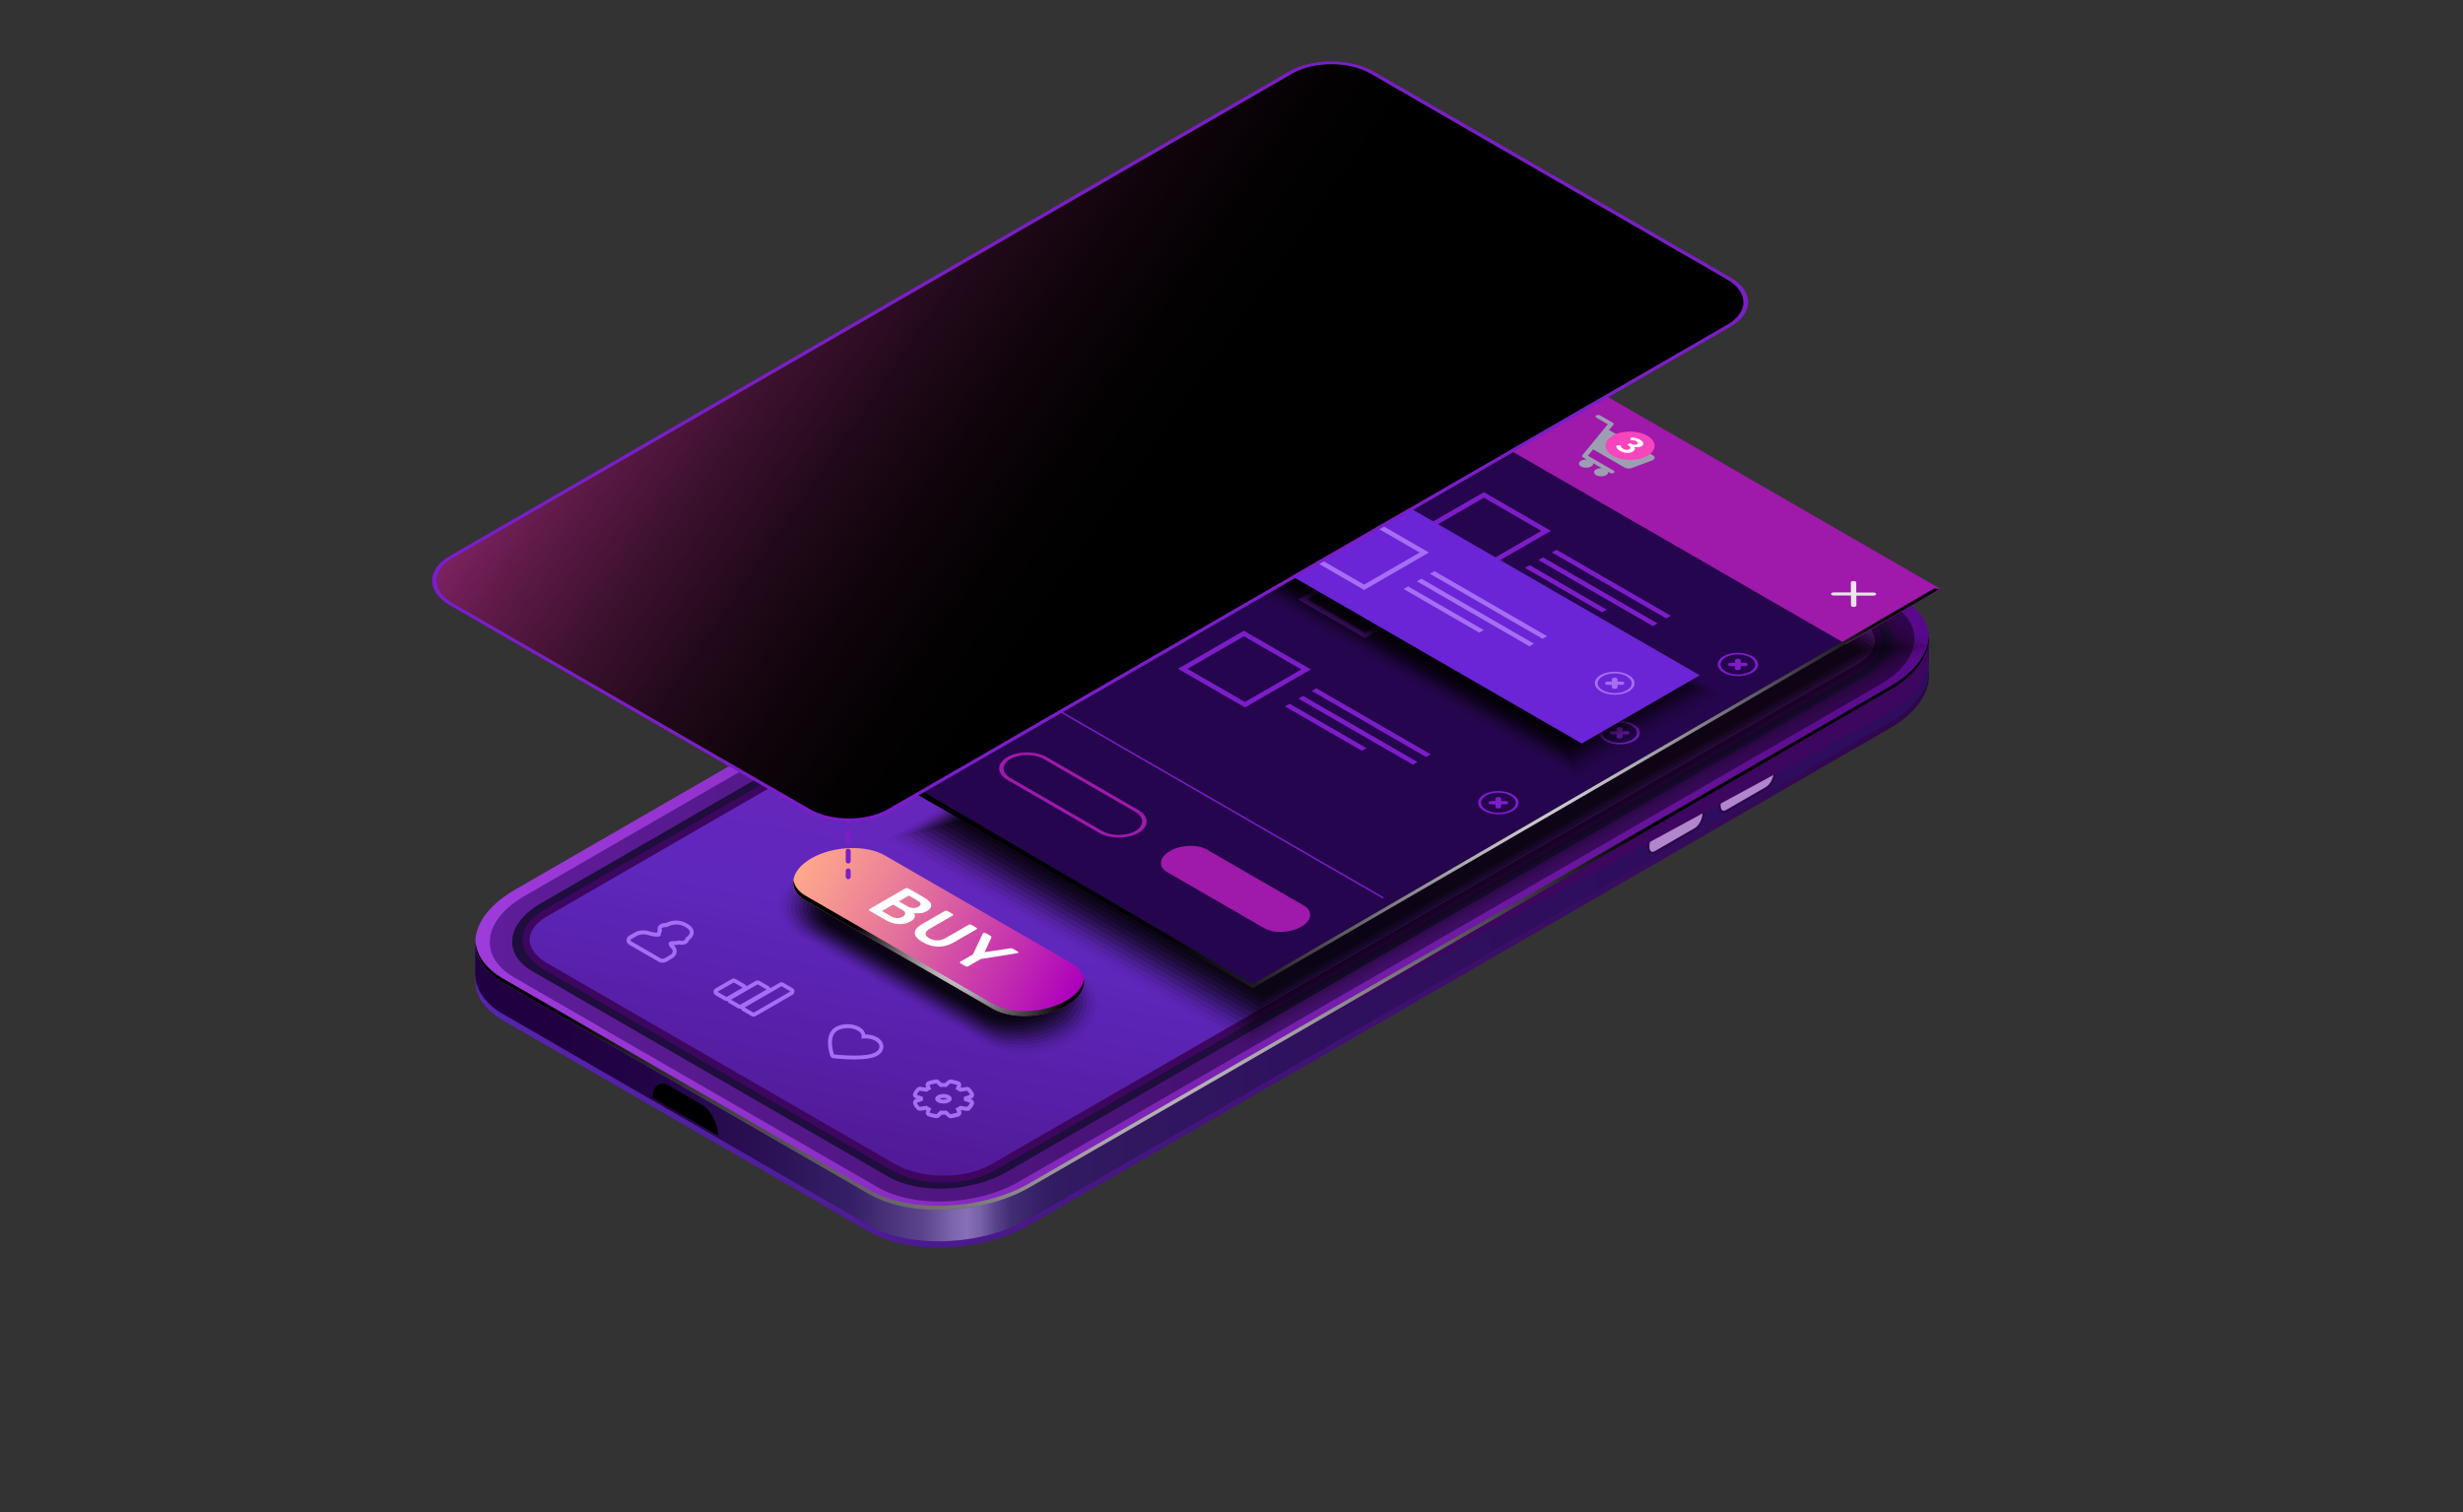 <svg width="855" height="525" viewBox="0 0 855 525" fill="none" xmlns="http://www.w3.org/2000/svg">
<rect x="0" y="0" width="855" height="525" fill="#333333" stroke="none"/>
<path d="M301.589 427.563L174.649 354.278C160.326 346.017 162.129 331.573 178.668 322.024L477.15 149.692C493.689 140.142 518.696 139.112 533.02 147.373L659.959 220.658C674.283 228.919 672.48 243.363 655.94 252.912L357.459 425.245C340.919 434.794 315.913 435.825 301.589 427.563Z" fill="url(#paint0_linear_23_78637)"/>
<path d="M301.585 425.382L174.646 352.097C168.257 348.404 165.062 343.475 164.977 338.305C164.977 337.842 164.977 327.897 165.028 327.434C165.561 321.44 170.163 324.737 178.648 319.842L477.129 147.51C493.669 137.961 518.675 136.93 532.999 145.191L659.939 218.476C666.328 222.169 669.505 215.677 669.608 220.847C669.608 221.293 669.608 233.161 669.556 233.625C669.041 239.619 664.438 245.836 655.92 250.748L357.438 423.08C340.899 432.63 315.892 433.66 301.568 425.399L301.585 425.382Z" fill="url(#paint1_linear_23_78637)"/>
<path d="M301.589 414.51L174.649 341.225C160.326 332.964 162.129 318.52 178.668 308.971L477.15 136.639C493.689 127.089 518.696 126.059 533.02 134.32L659.959 207.605C674.283 215.866 672.48 230.31 655.94 239.859L357.459 412.192C340.919 421.741 315.913 422.772 301.589 414.51Z" fill="url(#paint2_linear_23_78637)"/>
<path style="mix-blend-mode:color-dodge" d="M174.671 339.8L301.611 413.085C315.934 421.346 340.941 420.316 357.48 410.766L655.962 238.434C664.67 233.402 669.273 227.03 669.616 220.898C669.977 227.442 665.34 234.432 655.962 239.859L357.48 412.192C340.941 421.741 315.934 422.772 301.611 414.511L174.671 341.225C167.887 337.31 164.727 332.003 165.036 326.507C165.311 331.504 168.488 336.228 174.671 339.8Z" fill="url(#paint3_radial_23_78637)"/>
<path d="M182.033 311.118L480.876 138.579C495.371 130.215 517.287 129.305 529.841 136.553L656.111 209.443C668.666 216.69 667.086 229.348 652.59 237.712L353.748 410.251C339.252 418.615 317.337 419.525 304.782 412.278L178.513 339.388C165.958 332.14 167.538 319.482 182.033 311.118Z" fill="url(#paint4_linear_23_78637)"/>
<path d="M187.823 313.591L485.189 141.911C497.314 134.904 515.674 134.148 526.185 140.211L649.758 211.555C660.269 217.618 658.946 228.215 646.821 235.222L349.456 406.902C337.33 413.909 318.97 414.665 308.459 408.602L184.886 337.258C174.375 331.195 175.698 320.598 187.823 313.591Z" fill="#1F0D3D"/>
<path d="M525.089 142.495C515.179 136.776 499.189 136.742 489.348 142.427L188.702 315.996C178.861 321.681 178.912 330.921 188.822 336.64L309.527 406.335C319.437 412.055 335.427 412.089 345.268 406.404L645.914 232.835C655.755 227.15 655.704 217.91 645.794 212.191L525.089 142.495Z" fill="#3D065F"/>
<path d="M327.511 408.19C333.815 408.19 339.688 406.799 344.068 404.274L644.714 230.705C648.664 228.421 650.845 225.536 650.845 222.565C650.845 219.593 648.63 216.622 644.611 214.303L523.906 144.608C519.458 142.049 513.515 140.623 507.16 140.623C500.806 140.623 494.983 142.014 490.621 144.539L189.975 318.108C186.025 320.392 183.844 323.278 183.844 326.249C183.844 329.22 186.059 332.192 190.078 334.51L310.783 404.206C315.231 406.765 321.174 408.19 327.529 408.19H327.511Z" fill="url(#paint5_linear_23_78637)"/>
<path d="M599.575 281.938L613.418 273.952C615.153 272.956 616.544 270.276 616.544 267.975C616.544 265.674 615.135 264.609 613.418 265.605L599.575 273.591C597.84 274.587 596.449 277.267 596.449 279.568C596.449 281.869 597.858 282.934 599.575 281.938Z" fill="url(#paint6_linear_23_78637)"/>
<path d="M599.575 281.938L613.418 273.952C615.153 272.956 616.544 270.276 616.544 267.975C616.544 265.674 615.135 264.609 613.418 265.605L599.575 273.591C597.84 274.587 596.449 277.267 596.449 279.568C596.449 281.869 597.858 282.934 599.575 281.938Z" fill="url(#paint7_linear_23_78637)"/>
<path d="M598.34 281.491C598.581 281.491 598.873 281.406 599.182 281.234L613.025 273.248C614.502 272.389 615.738 269.984 615.738 267.975C615.738 267.082 615.464 266.051 614.674 266.051C614.433 266.051 614.141 266.137 613.832 266.309L599.989 274.295C598.512 275.154 597.275 277.558 597.275 279.568C597.275 280.461 597.55 281.491 598.34 281.491Z" fill="url(#paint8_linear_23_78637)"/>
<path d="M574.88 296.194L588.723 288.207C590.457 287.211 591.848 284.532 591.848 282.231C591.848 279.929 590.44 278.864 588.723 279.86L574.88 287.847C573.145 288.843 571.754 291.522 571.754 293.824C571.754 296.125 573.162 297.19 574.88 296.194Z" fill="url(#paint9_linear_23_78637)"/>
<path d="M574.88 296.194L588.723 288.207C590.457 287.211 591.848 284.532 591.848 282.231C591.848 279.929 590.44 278.864 588.723 279.86L574.88 287.847C573.145 288.843 571.754 291.522 571.754 293.824C571.754 296.125 573.162 297.19 574.88 296.194Z" fill="url(#paint10_linear_23_78637)"/>
<path d="M573.62 295.763C573.86 295.763 574.152 295.677 574.461 295.505L588.304 287.519C589.781 286.66 591.018 284.256 591.018 282.246C591.018 281.353 590.743 280.323 589.953 280.323C589.712 280.323 589.42 280.409 589.111 280.58L575.268 288.567C573.791 289.425 572.555 291.83 572.555 293.839C572.555 294.732 572.829 295.763 573.62 295.763Z" fill="url(#paint11_linear_23_78637)"/>
<g style="mix-blend-mode:color-dodge">
<path d="M454.295 356.528L655.945 239.585C664.446 234.673 669.066 228.455 669.582 222.461C669.599 222.255 669.616 219.851 669.616 217.171C669.616 217.223 669.616 229.623 669.582 230.087C669.066 236.081 664.464 242.298 655.945 247.21L454.295 356.545V356.528Z" fill="#3D065F"/>
</g>
<path d="M226.521 381.157L249.244 394.278C249.244 390.122 246.719 385.313 243.61 383.51L232.172 376.897C229.063 375.094 226.539 377 226.539 381.157H226.521Z" fill="black"/>
<path d="M234.745 320.977C235.758 320.977 236.823 321.235 237.922 321.87C240.378 323.278 239.571 324.584 237.854 325.683C238.06 325.906 237.922 326.233 237.493 326.49C237.287 326.61 237.012 326.662 236.72 326.662C236.411 326.662 236.085 326.61 235.844 326.524C235.037 326.713 234.127 326.799 233.285 326.799C232.633 326.799 232.083 327.108 232.1 327.486C232.134 328.105 232.444 328.74 233.045 329.29C233.835 330.028 233.68 330.99 232.581 331.625L230.675 332.725C230.486 332.828 230.245 332.879 230.005 332.879C229.764 332.879 229.524 332.828 229.335 332.725L219.15 326.834C218.772 326.628 218.772 326.267 219.15 326.061L221.057 324.962C221.692 324.584 222.534 324.412 223.375 324.412C223.976 324.412 224.578 324.515 225.11 324.687C226.072 325.03 227.154 325.219 228.236 325.236C228.236 325.236 228.253 325.236 228.27 325.236C228.906 325.236 229.421 324.927 229.421 324.549C229.421 324.068 229.575 323.536 229.902 323.072C229.644 322.815 229.524 322.368 229.953 322.128C230.245 321.956 230.623 321.87 230.949 321.87C231.087 321.87 231.224 321.887 231.344 321.922C232.392 321.372 233.543 320.994 234.779 320.994L234.745 320.977ZM234.745 319.603C233.56 319.603 232.323 319.895 231.087 320.479C231.035 320.479 230.967 320.479 230.915 320.479C230.331 320.479 229.73 320.633 229.232 320.925C228.7 321.235 228.356 321.75 228.27 322.334C228.236 322.574 228.27 322.815 228.322 323.038C228.219 323.296 228.133 323.57 228.081 323.845C227.188 323.811 226.312 323.656 225.557 323.381C224.887 323.141 224.131 323.021 223.358 323.021C222.242 323.021 221.177 323.278 220.353 323.759L218.446 324.859C217.845 325.202 217.484 325.803 217.484 326.439C217.484 327.074 217.845 327.675 218.446 328.019L228.631 333.91C229.026 334.133 229.49 334.253 229.988 334.253C230.486 334.253 230.949 334.133 231.344 333.91L233.251 332.81C234.195 332.261 234.779 331.471 234.883 330.561C234.986 329.719 234.659 328.912 233.972 328.276C233.938 328.242 233.886 328.19 233.852 328.156C234.522 328.122 235.192 328.053 235.793 327.933C236.085 328.002 236.394 328.036 236.686 328.036C237.253 328.036 237.751 327.916 238.146 327.692C238.712 327.366 239.073 326.919 239.228 326.404C239.932 325.855 240.842 324.927 240.808 323.673C240.791 322.54 240.035 321.544 238.575 320.702C237.338 319.981 236.033 319.62 234.711 319.62L234.745 319.603Z" fill="#A56EF4"/>
<path d="M325.049 376.159L326.389 377.412C326.749 377.378 327.11 377.361 327.454 377.361C327.797 377.361 328.192 377.361 328.57 377.412L329.892 376.159C330.717 376.279 331.524 376.468 332.28 376.725L331.696 378.168C331.988 378.288 332.28 378.426 332.537 378.58C332.795 378.735 333.035 378.889 333.241 379.061L335.732 378.718C336.178 379.147 336.505 379.611 336.728 380.092L334.547 380.865C334.667 381.277 334.667 381.706 334.547 382.136L336.728 382.908C336.522 383.389 336.196 383.853 335.749 384.282L333.259 383.939C333.053 384.111 332.812 384.265 332.555 384.42C332.297 384.574 332.005 384.712 331.713 384.832L332.314 386.275C331.558 386.532 330.751 386.721 329.927 386.841L328.587 385.588C328.226 385.622 327.866 385.639 327.522 385.639C327.179 385.639 326.767 385.639 326.406 385.588L325.083 386.841C324.259 386.721 323.452 386.532 322.696 386.275L323.28 384.832C322.988 384.712 322.696 384.574 322.438 384.42C322.181 384.265 321.94 384.111 321.734 383.939L319.244 384.282C318.797 383.853 318.471 383.389 318.248 382.908L320.429 382.136C320.309 381.723 320.309 381.294 320.429 380.865L318.248 380.092C318.454 379.611 318.78 379.147 319.227 378.718L321.717 379.061C321.923 378.889 322.164 378.735 322.421 378.58C322.679 378.426 322.971 378.288 323.263 378.168L322.662 376.725C323.417 376.468 324.225 376.279 325.049 376.159ZM327.522 383.149C328.261 383.149 328.982 382.994 329.549 382.668C330.665 382.015 330.665 380.968 329.549 380.315C328.982 379.989 328.244 379.834 327.505 379.834C326.767 379.834 326.045 379.989 325.478 380.315C324.362 380.968 324.362 382.015 325.478 382.668C326.045 382.994 326.784 383.149 327.522 383.149ZM325.049 374.785C325.049 374.785 324.912 374.785 324.843 374.785C323.916 374.922 323.04 375.128 322.232 375.403C321.872 375.523 321.58 375.798 321.425 376.141C321.271 376.485 321.271 376.88 321.425 377.241L321.545 377.515C321.545 377.515 321.442 377.584 321.408 377.601L319.467 377.327C319.467 377.327 319.347 377.327 319.278 377.327C318.918 377.327 318.574 377.464 318.317 377.722C317.767 378.271 317.338 378.872 317.046 379.508C316.891 379.851 316.891 380.263 317.046 380.607C317.2 380.968 317.492 381.225 317.853 381.363L318.162 381.483L317.87 381.586C317.509 381.706 317.217 381.998 317.063 382.342C316.908 382.702 316.925 383.097 317.063 383.458C317.355 384.093 317.784 384.695 318.334 385.244C318.591 385.502 318.935 385.639 319.296 385.639C319.364 385.639 319.416 385.639 319.484 385.639L321.425 385.382C321.425 385.382 321.528 385.45 321.58 385.485L321.477 385.759C321.339 386.103 321.339 386.498 321.494 386.859C321.648 387.202 321.94 387.477 322.301 387.597C323.126 387.872 324.001 388.078 324.929 388.233C324.998 388.233 325.066 388.233 325.135 388.233C325.478 388.233 325.822 388.095 326.08 387.855L326.973 387.013C327.179 387.013 327.385 387.013 327.591 387.013C327.78 387.013 327.969 387.013 328.158 387.013L329.068 387.872C329.326 388.112 329.669 388.25 330.013 388.25C330.081 388.25 330.15 388.25 330.219 388.25C331.129 388.112 332.022 387.906 332.829 387.631C333.19 387.511 333.482 387.236 333.637 386.893C333.791 386.549 333.791 386.154 333.637 385.794L333.516 385.519C333.516 385.519 333.619 385.45 333.654 385.433L335.594 385.708C335.594 385.708 335.715 385.708 335.783 385.708C336.144 385.708 336.488 385.57 336.745 385.313C337.295 384.763 337.724 384.162 338.016 383.527C338.171 383.183 338.171 382.771 338.016 382.427C337.862 382.067 337.57 381.809 337.209 381.672L336.9 381.552L337.192 381.449C337.552 381.328 337.844 381.036 337.999 380.693C338.153 380.332 338.136 379.937 337.999 379.576C337.707 378.941 337.278 378.34 336.728 377.79C336.47 377.533 336.127 377.395 335.766 377.395C335.697 377.395 335.646 377.395 335.577 377.395L333.637 377.653C333.637 377.653 333.533 377.584 333.482 377.55L333.585 377.275C333.722 376.932 333.722 376.536 333.568 376.176C333.413 375.832 333.121 375.558 332.761 375.437C331.936 375.163 331.06 374.956 330.133 374.802C330.064 374.802 329.995 374.802 329.927 374.802C329.583 374.802 329.24 374.939 328.982 375.18L328.089 376.021C327.883 376.021 327.677 376.021 327.471 376.021C327.282 376.021 327.093 376.021 326.904 376.021L325.994 375.163C325.736 374.922 325.393 374.785 325.049 374.785ZM326.2 381.483C326.526 381.311 327.007 381.208 327.488 381.208C327.969 381.208 328.484 381.311 328.828 381.5C328.501 381.672 328.02 381.775 327.539 381.775C327.059 381.775 326.543 381.672 326.2 381.483Z" fill="#A56EF4"/>
<path d="M254.707 341.106L257.815 342.909L252.182 346.155L249.073 344.352L254.707 341.106ZM263.002 341.758L266.111 343.562L256.888 348.886L253.779 347.083L263.002 341.758ZM271.297 342.411L274.406 344.214L261.611 351.6L258.502 349.796L271.297 342.411ZM254.707 339.732C254.466 339.732 254.226 339.8 254.02 339.921L248.386 343.167C247.957 343.407 247.699 343.871 247.699 344.352C247.699 344.833 247.957 345.296 248.386 345.537L251.495 347.34C251.701 347.46 251.941 347.529 252.182 347.529C252.285 347.529 252.371 347.529 252.474 347.495C252.577 347.821 252.8 348.096 253.092 348.268L256.201 350.071C256.407 350.191 256.647 350.26 256.888 350.26C256.991 350.26 257.077 350.26 257.18 350.226C257.283 350.552 257.506 350.827 257.798 350.998L260.907 352.802C261.113 352.922 261.353 352.991 261.594 352.991C261.834 352.991 262.075 352.922 262.281 352.802L275.076 345.417C275.505 345.176 275.763 344.712 275.763 344.231C275.763 343.751 275.505 343.287 275.076 343.046L271.967 341.243C271.761 341.123 271.521 341.054 271.28 341.054C271.04 341.054 270.799 341.123 270.593 341.243L267.382 343.098C267.279 342.806 267.055 342.548 266.78 342.394L263.672 340.59C263.466 340.47 263.225 340.402 262.985 340.402C262.744 340.402 262.504 340.47 262.298 340.59L259.086 342.445C258.983 342.153 258.76 341.896 258.485 341.741L255.376 339.938C255.17 339.818 254.93 339.749 254.689 339.749L254.707 339.732Z" fill="#A56EF4"/>
<path d="M294.206 356.958C295.46 356.958 296.731 357.233 297.693 357.8C299.032 358.572 299.444 359.672 298.912 360.651C299.376 360.565 299.874 360.53 300.372 360.53C301.626 360.53 302.897 360.805 303.858 361.372C305.782 362.488 305.782 364.274 303.876 365.374C302.347 366.25 299.41 366.507 296.593 366.507C292.97 366.507 289.517 366.095 289.517 366.095C289.517 366.095 287.267 359.826 290.754 357.8C291.699 357.25 292.952 356.975 294.206 356.975V356.958ZM294.206 355.584C292.66 355.584 291.2 355.945 290.067 356.597C285.636 359.156 288.109 366.232 288.212 366.542C288.384 367.04 288.83 367.383 289.346 367.435C289.483 367.435 292.918 367.847 296.576 367.847C300.234 367.847 303.017 367.417 304.545 366.542C305.885 365.769 306.658 364.601 306.658 363.364C306.658 362.128 305.885 360.943 304.528 360.17C303.412 359.517 301.952 359.156 300.423 359.156C300.217 358.246 299.599 357.319 298.362 356.614C297.229 355.962 295.735 355.601 294.189 355.601L294.206 355.584Z" fill="#A56EF4"/>
<path opacity="0.02" d="M355.681 366.078C350.408 366.078 345.685 364.961 342.027 362.832L309.618 344.128L277.209 325.425C272.761 322.866 270.219 318.898 270.219 314.57C270.219 309.675 273.43 305.004 279.047 301.775C283.77 299.044 289.97 297.481 296.05 297.481C301.305 297.481 306.028 298.598 309.704 300.727L342.113 319.448L374.522 338.168C378.97 340.727 381.512 344.695 381.512 349.023C381.512 353.918 378.3 358.589 372.684 361.818C367.961 364.549 361.761 366.112 355.681 366.112V366.078Z" fill="black"/>
<path opacity="0.05" d="M280.078 302.496C284.698 299.834 290.744 298.322 296.652 298.322C301.049 298.322 305.068 299.147 308.365 300.692C308.863 300.933 309.465 301.242 309.928 301.5L341.496 319.722L344.141 321.251L373.063 337.945C375.433 339.319 377.632 341.397 378.731 343.441C379.572 344.969 380.07 346.601 380.122 348.318C380.276 353.041 377.236 357.61 371.723 360.804C367.103 363.466 361.058 364.978 355.167 364.978C350.77 364.978 346.751 364.153 343.454 362.608C342.938 362.367 342.354 362.058 341.891 361.783L310.323 343.561L307.678 342.032L278.756 325.338C276.386 323.964 274.187 321.886 273.088 319.842C272.247 318.314 271.749 316.682 271.697 314.965C271.542 310.242 274.582 305.673 280.113 302.479L280.078 302.496Z" fill="black"/>
<path opacity="0.07" d="M281.11 303.218C285.61 300.625 291.501 299.165 297.238 299.182C301.514 299.182 305.43 300.006 308.625 301.518C309.071 301.724 309.707 302.067 310.136 302.308L340.862 320.049L343.438 321.544L371.57 337.791C373.7 339.028 376.139 341.226 377.169 343.029C378.011 344.506 378.595 346.035 378.698 347.667C379.024 352.218 376.139 356.701 370.712 359.844C366.212 362.437 360.321 363.897 354.584 363.88C350.308 363.88 346.392 363.055 343.198 361.544C342.734 361.338 342.116 360.994 341.686 360.754L310.96 343.012L308.384 341.518L280.252 325.271C278.122 324.034 275.683 321.836 274.636 320.032C273.794 318.555 273.21 317.027 273.107 315.395C272.781 310.844 275.666 306.361 281.093 303.218H281.11Z" fill="black"/>
<path opacity="0.1" d="M282.138 303.956C286.518 301.431 292.254 300.023 297.819 300.04C301.975 300.04 305.771 300.865 308.88 302.342C309.292 302.531 309.962 302.891 310.34 303.114L340.224 320.358L342.731 321.801L370.091 337.602C371.98 338.701 374.677 340.985 375.638 342.582C376.497 343.991 377.15 345.433 377.304 346.996C377.785 351.376 375.072 355.773 369.73 358.847C365.351 361.372 359.614 362.78 354.049 362.763C349.893 362.763 346.098 361.938 342.989 360.461C342.577 360.272 341.907 359.912 341.529 359.688L311.645 342.445L309.137 341.002L281.778 325.219C279.889 324.119 277.192 321.818 276.23 320.238C275.372 318.829 274.736 317.387 274.564 315.824C274.083 311.444 276.797 307.048 282.138 303.973V303.956Z" fill="black"/>
<path opacity="0.12" d="M283.182 304.694C287.458 302.221 293.023 300.882 298.416 300.899C302.452 300.916 306.145 301.723 309.15 303.166C309.511 303.338 310.232 303.733 310.559 303.922L339.601 320.684L342.04 322.093L368.61 337.43C370.276 338.392 373.23 340.779 374.088 342.153C374.947 343.51 375.668 344.849 375.909 346.326C376.544 350.517 374.003 354.845 368.747 357.868C364.471 360.341 358.906 361.681 353.513 361.663C349.477 361.646 345.784 360.839 342.779 359.396C342.418 359.225 341.697 358.83 341.37 358.641L312.328 341.878L309.889 340.47L283.319 325.133C281.653 324.171 278.699 321.783 277.841 320.409C276.982 319.053 276.26 317.713 276.037 316.236C275.402 312.045 277.944 307.717 283.199 304.694H283.182Z" fill="black"/>
<path opacity="0.15" d="M284.216 305.433C288.372 303.028 293.782 301.74 299.004 301.775C302.919 301.809 306.509 302.616 309.412 304.024C309.721 304.179 310.494 304.591 310.768 304.763L338.952 321.045L341.322 322.419L367.119 337.309C368.545 338.134 371.773 340.624 372.546 341.775C373.422 343.08 374.212 344.317 374.504 345.708C375.311 349.727 372.924 353.952 367.755 356.94C363.598 359.345 358.188 360.65 352.967 360.598C349.051 360.564 345.462 359.757 342.559 358.349C342.25 358.194 341.477 357.782 341.202 357.61L313.018 341.328L310.648 339.954L284.852 325.064C283.426 324.239 280.197 321.749 279.424 320.598C278.548 319.293 277.758 318.056 277.466 316.665C276.659 312.646 279.046 308.421 284.216 305.433Z" fill="black"/>
<path opacity="0.17" d="M285.248 306.171C289.284 303.835 294.54 302.582 299.589 302.633C303.368 302.667 306.854 303.475 309.671 304.849C309.928 304.969 310.736 305.415 310.976 305.553L338.318 321.337L340.62 322.659L365.626 337.103C366.812 337.79 370.315 340.366 370.985 341.311C371.878 342.565 372.737 343.698 373.08 345.021C374.059 348.868 371.827 353.007 366.743 355.944C362.707 358.28 357.451 359.533 352.402 359.482C348.623 359.448 345.137 358.64 342.32 357.266C342.063 357.146 341.255 356.682 341.015 356.562L313.673 340.778L311.371 339.456L286.365 325.012C285.18 324.325 281.676 321.749 281.006 320.804C280.113 319.55 279.254 318.417 278.911 317.094C277.932 313.247 280.164 309.108 285.248 306.171Z" fill="black"/>
<path opacity="0.2" d="M286.292 306.91C290.225 304.643 295.326 303.441 300.203 303.493C303.862 303.527 307.245 304.334 309.959 305.674C310.165 305.777 311.024 306.258 311.212 306.361L337.713 321.664L339.946 322.952L364.162 336.932C365.107 337.482 368.903 340.144 369.469 340.882C370.38 342.102 371.307 343.115 371.702 344.352C372.853 348.027 370.775 352.08 365.777 354.966C361.844 357.233 356.743 358.435 351.882 358.383C348.224 358.349 344.841 357.542 342.127 356.202C341.921 356.099 341.062 355.618 340.873 355.515L314.373 340.212L312.14 338.924L287.923 324.944C286.979 324.394 283.183 321.732 282.616 320.994C281.706 319.774 280.779 318.778 280.384 317.524C279.233 313.849 281.311 309.796 286.309 306.91H286.292Z" fill="black"/>
<path opacity="0.22" d="M287.328 307.631C291.141 305.433 296.087 304.282 300.793 304.351C304.331 304.402 307.612 305.192 310.222 306.497C310.377 306.566 311.287 307.081 311.425 307.167L337.084 321.989L339.248 323.243L362.691 336.777C363.396 337.189 367.603 339.851 367.93 340.469C369.08 341.431 369.853 342.53 370.3 343.698C371.622 347.202 369.699 351.169 364.804 353.986C360.991 356.184 356.045 357.335 351.339 357.266C347.801 357.215 344.52 356.425 341.91 355.119C341.755 355.051 340.845 354.535 340.708 354.45L315.048 339.628L312.884 338.374L289.441 324.84C288.736 324.428 284.529 321.766 284.202 321.148C283.052 320.186 282.279 319.087 281.832 317.919C280.51 314.415 282.433 310.448 287.328 307.631Z" fill="black"/>
<path opacity="0.25" d="M288.352 308.37C292.044 306.24 296.836 305.141 301.37 305.21C304.788 305.261 307.948 306.051 310.473 307.322C310.576 307.374 311.538 307.923 311.624 307.975L336.441 322.299L338.536 323.518L361.19 336.605C361.671 336.88 366.154 339.628 366.36 340.04C367.545 340.934 368.369 341.947 368.867 343.046C370.361 346.378 368.592 350.259 363.784 353.025C360.091 355.154 355.299 356.253 350.765 356.185C347.347 356.133 344.187 355.343 341.662 354.072C341.559 354.021 340.597 353.471 340.512 353.42L315.694 339.096L313.599 337.876L290.945 324.789C290.464 324.514 285.981 321.766 285.775 321.354C284.59 320.461 283.766 319.448 283.268 318.349C281.774 315.017 283.543 311.135 288.352 308.37Z" fill="black"/>
<path opacity="0.27" d="M289.39 309.108C292.963 307.047 297.6 306 301.962 306.085C305.26 306.137 308.317 306.927 310.739 308.164C310.79 308.181 311.786 308.765 311.838 308.799L335.814 322.642L337.841 323.81L359.722 336.433C359.962 336.571 364.737 339.405 364.84 339.611C366.059 340.418 366.935 341.363 367.485 342.376C369.168 345.519 367.536 349.315 362.813 352.045C359.241 354.106 354.603 355.154 350.241 355.085C346.943 355.034 343.886 354.244 341.465 353.007C341.413 352.99 340.417 352.406 340.365 352.372L316.389 338.529L314.363 337.361L292.482 324.737C292.242 324.6 287.467 321.766 287.364 321.56C286.144 320.753 285.269 319.808 284.719 318.795C283.036 315.652 284.667 311.856 289.39 309.125V309.108Z" fill="black"/>
<path opacity="0.3" d="M341.255 351.926L315.115 336.829L288.975 321.733C283.702 318.693 284.355 313.368 290.452 309.848C296.549 306.327 305.754 305.949 311.027 308.989L337.167 324.085L363.307 339.182C368.58 342.222 367.927 347.546 361.83 351.067C355.733 354.588 346.528 354.966 341.255 351.926Z" fill="black"/>
<path d="M344.597 350.208L279.779 312.784C273.236 309.005 274.06 302.41 281.617 298.048C289.174 293.685 300.595 293.222 307.122 296.983L371.939 334.407C378.483 338.185 377.659 344.78 370.102 349.143C362.545 353.505 351.124 353.969 344.597 350.208Z" fill="url(#paint12_linear_23_78637)"/>
<path style="mix-blend-mode:color-dodge" d="M370.106 347.442C362.549 351.805 351.128 352.268 344.601 348.507L279.784 311.083C277.156 309.572 275.748 307.597 275.438 305.501C275.026 308.215 276.452 310.877 279.784 312.801L344.601 350.225C351.145 354.003 362.566 353.522 370.106 349.16C374.623 346.549 376.718 343.131 376.272 340.005C375.877 342.616 373.816 345.295 370.106 347.442Z" fill="url(#paint13_radial_23_78637)"/>
<path d="M301.636 315.926C301.636 315.823 301.705 315.737 301.825 315.651L314.311 308.438C314.449 308.352 314.603 308.318 314.775 308.318C314.947 308.318 315.101 308.352 315.256 308.438L320.855 311.667C322.366 312.543 323.156 313.384 323.242 314.191C323.328 314.999 322.813 315.737 321.662 316.39C320.992 316.768 320.271 317.008 319.464 317.077C318.674 317.163 317.952 317.128 317.3 316.991C317.592 317.437 317.66 317.936 317.489 318.468C317.317 319 316.87 319.464 316.166 319.876C314.981 320.563 313.607 320.89 312.079 320.838C310.533 320.787 309.039 320.34 307.579 319.516L301.808 316.184C301.688 316.115 301.619 316.029 301.619 315.909L301.636 315.926ZM309.331 318.159C310.001 318.554 310.705 318.743 311.443 318.743C312.182 318.743 312.834 318.588 313.401 318.262C313.968 317.936 314.243 317.558 314.226 317.128C314.226 316.699 313.882 316.287 313.212 315.909L310.018 314.071L306.136 316.304L309.331 318.142V318.159ZM315.016 314.655C315.668 315.033 316.338 315.239 317.008 315.256C317.678 315.273 318.296 315.136 318.828 314.827C319.361 314.518 319.601 314.174 319.55 313.814C319.498 313.436 319.137 313.058 318.468 312.68L315.479 310.945L312.027 312.938L315.016 314.672V314.655Z" fill="white"/>
<path d="M317.587 323.981C317.501 322.916 318.36 321.868 320.146 320.821L327.961 316.304C328.098 316.218 328.253 316.184 328.424 316.184C328.596 316.184 328.751 316.218 328.905 316.304L330.674 317.334C330.812 317.42 330.88 317.506 330.88 317.609C330.88 317.712 330.812 317.798 330.674 317.884L322.86 322.401C321.846 322.985 321.331 323.569 321.297 324.136C321.263 324.702 321.692 325.252 322.585 325.767C323.478 326.282 324.423 326.523 325.402 326.506C326.398 326.506 327.394 326.197 328.407 325.613L336.222 321.096C336.359 321.01 336.514 320.975 336.703 320.975C336.892 320.975 337.046 321.01 337.184 321.096L338.953 322.126C339.09 322.212 339.159 322.298 339.159 322.401C339.159 322.504 339.073 322.59 338.935 322.676L331.121 327.193C329.335 328.223 327.514 328.721 325.676 328.687C323.839 328.635 322.053 328.12 320.301 327.124C318.549 326.111 317.639 325.08 317.553 323.998L317.587 323.981Z" fill="white"/>
<path d="M333.223 334.148C333.223 334.045 333.291 333.959 333.412 333.873L337.722 331.383L341.192 324.101C341.26 324.015 341.312 323.964 341.346 323.946C341.467 323.878 341.604 323.843 341.759 323.861C341.913 323.861 342.05 323.895 342.154 323.964L343.888 324.96C344.129 325.097 344.215 325.286 344.129 325.509L341.81 330.593L350.638 329.271C350.775 329.253 350.93 329.236 351.102 329.271C351.273 329.271 351.428 329.322 351.583 329.408L353.317 330.404C353.437 330.473 353.489 330.542 353.489 330.645C353.489 330.731 353.437 330.816 353.317 330.885C353.248 330.937 353.145 330.954 353.042 330.971L340.436 332.98L336.125 335.471C335.988 335.557 335.833 335.591 335.661 335.591C335.49 335.591 335.335 335.539 335.181 335.471L333.412 334.44C333.274 334.372 333.223 334.269 333.223 334.165V334.148Z" fill="white"/>
<path d="M505.344 152.285L522.639 162.263C523.36 162.676 524.511 162.676 525.215 162.263C525.919 161.851 525.919 161.181 525.215 160.769L507.92 150.791C507.199 150.378 506.048 150.378 505.344 150.791C504.64 151.203 504.64 151.873 505.344 152.285ZM520.87 163.294L503.575 153.315C502.854 152.903 501.703 152.903 500.999 153.315C500.295 153.727 500.295 154.397 500.999 154.81L518.294 164.788C519.015 165.2 520.166 165.2 520.87 164.788C521.574 164.376 521.574 163.706 520.87 163.294ZM516.542 165.801L499.247 155.823C498.526 155.411 497.375 155.411 496.671 155.823C495.967 156.235 495.967 156.905 496.671 157.317L513.966 167.296C514.687 167.708 515.838 167.708 516.542 167.296C517.246 166.883 517.246 166.214 516.542 165.801Z" fill="#A56EF4"/>
<path opacity="0.02" d="M433.27 363.724L307.842 291.298L548.513 151.649L673.941 224.075L433.27 363.724Z" fill="black"/>
<path opacity="0.05" d="M433.748 362.178L310.072 290.765L547.789 152.817L671.465 224.213L433.748 362.178Z" fill="black"/>
<path opacity="0.07" d="M434.235 360.616L312.311 290.233L547.074 153.968L668.998 224.367L434.235 360.616Z" fill="black"/>
<path opacity="0.1" d="M434.711 359.07L314.539 289.684L546.348 155.136L666.521 224.522L434.711 359.07Z" fill="black"/>
<path opacity="0.12" d="M435.171 357.523L316.75 289.15L545.639 156.303L664.06 224.659L435.171 357.523Z" fill="black"/>
<path opacity="0.15" d="M435.657 355.962L318.988 288.602L544.923 157.455L661.592 224.814L435.657 355.962Z" fill="black"/>
<path opacity="0.17" d="M436.14 354.416L321.223 288.069L544.204 158.622L659.121 224.969L436.14 354.416Z" fill="black"/>
<path opacity="0.2" d="M436.599 352.869L323.451 287.536L543.495 159.772L656.643 225.106L436.599 352.869Z" fill="black"/>
<path opacity="0.22" d="M437.081 351.306L325.668 286.987L542.775 160.94L654.189 225.26L437.081 351.306Z" fill="black"/>
<path opacity="0.25" d="M437.566 349.761L327.904 286.454L542.057 162.108L651.719 225.415L437.566 349.761Z" fill="black"/>
<path opacity="0.27" d="M438.029 348.215L330.137 285.905L541.353 163.259L649.245 225.552L438.029 348.215Z" fill="black"/>
<path opacity="0.3" d="M438.51 346.652L332.369 285.372L540.631 164.427L646.772 225.707L438.51 346.652Z" fill="black"/>
<path d="M434.869 343.046L313.838 273.162L547.107 137.79L668.138 207.657L434.869 343.046Z" fill="url(#paint14_linear_23_78637)"/>
<path d="M640.795 223.612L519.764 153.745L552.602 134.612L673.633 204.479L640.795 223.612Z" fill="url(#paint15_linear_23_78637)"/>
<path d="M438.939 322.299L405.225 302.839C401.945 300.95 402.357 297.653 406.135 295.471C409.914 293.29 415.633 293.05 418.896 294.939L452.61 314.398C455.891 316.287 455.479 319.585 451.7 321.766C447.922 323.947 442.202 324.188 438.939 322.299Z" fill="url(#paint16_linear_23_78637)"/>
<path d="M394.097 281.886C397.291 283.724 397.291 286.712 394.131 288.532C390.971 290.353 385.801 290.353 382.607 288.515L350.816 270.155C347.622 268.318 347.622 265.329 350.782 263.509C353.942 261.688 359.112 261.688 362.306 263.526L394.097 281.886ZM395.196 281.25L363.405 262.89C359.61 260.692 353.461 260.692 349.683 262.873C345.904 265.054 345.921 268.61 349.717 270.791L381.508 289.151C385.303 291.349 391.452 291.349 395.23 289.168C399.009 286.987 398.992 283.432 395.179 281.25H395.196Z" fill="url(#paint17_linear_23_78637)"/>
<path d="M535.051 184.316L515.472 195.617L495.532 184.109L515.111 172.808L535.051 184.316ZM538.366 184.316L515.111 170.885L492.234 184.092L515.489 197.523L538.366 184.316Z" fill="#7C1DC9"/>
<path d="M578.384 214.715L538.676 191.787L540.29 190.859L579.998 213.788L578.384 214.715Z" fill="#7C1DC9"/>
<path d="M479.891 311.89L366.605 246.488L367.121 246.196L480.406 311.598L479.891 311.89Z" fill="#7C1DC9"/>
<path d="M573.778 217.377L534.053 194.449L535.667 193.521L575.393 216.45L573.778 217.377Z" fill="#7C1DC9"/>
<path d="M556.092 212.568L529.385 197.162L530.999 196.217L557.706 211.64L556.092 212.568Z" fill="#7C1DC9"/>
<path d="M493.456 208.326L473.876 219.627L453.936 208.12L473.516 196.819L493.456 208.326ZM496.77 208.326L473.516 194.895L450.639 208.103L473.893 221.533L496.77 208.326Z" fill="#7C1DC9"/>
<path d="M536.786 238.743L497.061 215.815L498.675 214.887L538.4 237.816L536.786 238.743Z" fill="#7C1DC9"/>
<path d="M532.184 241.405L492.459 218.477L494.073 217.532L533.782 240.461L532.184 241.405Z" fill="#7C1DC9"/>
<path d="M514.472 236.596L487.766 221.173L489.38 220.246L516.087 235.669L514.472 236.596Z" fill="#7C1DC9"/>
<path d="M451.735 232.422L432.156 243.723L412.216 232.216L431.795 220.915L451.735 232.422ZM455.05 232.422L431.795 218.992L408.918 232.199L432.173 245.63L455.05 232.422Z" fill="#7C1DC9"/>
<path d="M495.048 262.822L455.34 239.893L456.954 238.966L496.663 261.894L495.048 262.822Z" fill="#7C1DC9"/>
<path d="M490.443 265.484L450.734 242.556L452.349 241.628L492.057 264.557L490.443 265.484Z" fill="#7C1DC9"/>
<path d="M472.76 260.675L446.053 245.269L447.667 244.342L474.374 259.748L472.76 260.675Z" fill="#7C1DC9"/>
<path d="M598.345 233.556C595.597 231.976 595.58 229.4 598.311 227.82C601.042 226.239 605.49 226.257 608.238 227.837C610.986 229.417 611.003 231.993 608.272 233.573C605.541 235.153 601.093 235.136 598.345 233.556ZM607.534 228.249C605.181 226.892 601.368 226.875 599.015 228.249C596.679 229.606 596.679 231.804 599.049 233.161C601.402 234.518 605.215 234.535 607.568 233.161C609.904 231.804 609.904 229.606 607.534 228.249Z" fill="#7C1DC9"/>
<path d="M604.304 231.272H605.729C606.279 231.272 606.725 231.014 606.725 230.705C606.725 230.396 606.279 230.121 605.712 230.121H604.287V229.297C604.287 228.97 603.84 228.713 603.273 228.713C602.724 228.713 602.277 228.97 602.277 229.297V230.121H600.852C600.302 230.121 599.855 230.379 599.855 230.705C599.855 230.859 599.976 231.014 600.147 231.117C600.319 231.22 600.577 231.289 600.852 231.289H602.277V232.113C602.277 232.268 602.397 232.422 602.569 232.525C602.741 232.628 602.998 232.697 603.273 232.697C603.823 232.697 604.269 232.44 604.269 232.113V231.289L604.304 231.272Z" fill="#7C1DC9"/>
<path d="M557.273 257.257C554.525 255.677 554.508 253.101 557.239 251.521C559.969 249.94 564.418 249.958 567.166 251.538C569.914 253.118 569.931 255.694 567.2 257.274C564.469 258.854 560.021 258.837 557.273 257.257ZM566.462 251.95C564.109 250.593 560.296 250.576 557.943 251.95C555.607 253.307 555.607 255.505 557.977 256.862C560.347 258.219 564.143 258.236 566.496 256.862C568.832 255.505 568.832 253.307 566.462 251.95Z" fill="#7C1DC9"/>
<path d="M563.23 254.99H564.655C565.205 254.99 565.651 254.733 565.651 254.423C565.651 254.097 565.205 253.839 564.638 253.839H563.212V253.015C563.212 252.689 562.766 252.431 562.199 252.431C561.65 252.431 561.203 252.689 561.203 253.015V253.839H559.777C559.228 253.839 558.781 254.097 558.781 254.423C558.781 254.578 558.902 254.733 559.073 254.836C559.245 254.939 559.503 255.007 559.777 255.007H561.203V255.832C561.203 255.986 561.323 256.141 561.495 256.244C561.684 256.347 561.924 256.416 562.199 256.416C562.749 256.416 563.195 256.158 563.195 255.832V255.007L563.23 254.99Z" fill="#7C1DC9"/>
<path d="M515.197 281.56C512.449 279.98 512.432 277.404 515.162 275.823C517.893 274.243 522.342 274.261 525.089 275.841C527.837 277.421 527.855 279.997 525.124 281.577C522.393 283.157 517.945 283.14 515.197 281.56ZM524.385 276.253C522.032 274.896 518.219 274.879 515.867 276.253C513.531 277.61 513.531 279.808 515.901 281.165C518.254 282.522 522.067 282.539 524.42 281.165C526.755 279.808 526.755 277.61 524.385 276.253Z" fill="#7C1DC9"/>
<path d="M521.155 279.275H522.581C523.13 279.275 523.577 279.017 523.577 278.708C523.577 278.399 523.13 278.124 522.564 278.124H521.138V277.3C521.138 276.974 520.692 276.716 520.125 276.716C519.575 276.716 519.129 276.974 519.129 277.3V278.124H517.703C517.154 278.124 516.707 278.382 516.707 278.708C516.707 278.863 516.827 279.017 516.999 279.121C517.188 279.224 517.428 279.292 517.703 279.292H519.129V280.117C519.129 280.271 519.249 280.426 519.421 280.529C519.61 280.632 519.85 280.701 520.125 280.701C520.674 280.701 521.121 280.443 521.121 280.117V279.292L521.155 279.275Z" fill="#7C1DC9"/>
<path d="M573.828 158.124L558.559 149.313L560.105 147.424C560.277 147.218 560.191 146.978 559.916 146.806L555.468 144.247C555.107 144.041 554.506 144.041 554.146 144.247C553.785 144.453 553.785 144.796 554.146 145.003L558.13 147.304L549.251 158.124C549.079 158.33 549.165 158.571 549.44 158.742L550.865 159.567C550.762 159.567 550.676 159.55 550.573 159.55C549.216 159.55 548.117 160.185 548.117 160.958C548.117 161.748 549.234 162.383 550.59 162.383C551.947 162.383 553.046 161.748 553.046 160.975C553.046 160.924 553.029 160.855 553.012 160.803L556.086 162.572C555.983 162.572 555.897 162.555 555.794 162.555C554.437 162.555 553.338 163.191 553.338 163.964C553.338 164.754 554.455 165.389 555.811 165.389C557.168 165.389 558.267 164.754 558.267 163.981C558.267 163.929 558.25 163.861 558.233 163.809L558.886 164.187C559.246 164.393 559.848 164.393 560.208 164.187C560.569 163.981 560.569 163.637 560.208 163.431L551.226 158.244L553.029 156.029L563.987 162.349C564.657 162.727 565.687 162.796 566.46 162.504L573.502 159.876C574.549 159.481 574.704 158.622 573.811 158.107L573.828 158.124Z" fill="url(#paint18_linear_23_78637)"/>
<path d="M571.895 158.244C568.58 160.167 563.188 160.15 559.838 158.227C556.489 156.303 556.489 153.177 559.804 151.271C563.119 149.347 568.512 149.364 571.861 151.288C575.21 153.212 575.21 156.337 571.895 158.244Z" fill="#F745BE"/>
<path d="M567.133 155.101C567.46 155.376 567.58 155.668 567.528 155.977C567.46 156.286 567.219 156.578 566.773 156.836C566.481 157.007 566.154 157.128 565.794 157.196C565.433 157.265 565.072 157.282 564.694 157.265C564.316 157.231 563.921 157.162 563.526 157.042C563.131 156.921 562.736 156.75 562.359 156.526C561.878 156.252 561.534 155.96 561.311 155.65C561.088 155.341 561.019 155.032 561.053 154.723L562.668 154.62C562.616 154.843 562.668 155.049 562.771 155.238C562.891 155.427 563.114 155.633 563.458 155.839C563.853 156.063 564.213 156.183 564.574 156.217C564.935 156.252 565.261 156.166 565.57 155.994C565.897 155.805 566.034 155.599 565.982 155.359C565.931 155.118 565.656 154.86 565.175 154.586L564.9 154.431L565.845 153.881L566.137 154.053C566.532 154.277 566.927 154.414 567.305 154.431C567.7 154.448 568.026 154.397 568.301 154.225C568.559 154.07 568.662 153.916 568.61 153.744C568.559 153.572 568.387 153.401 568.112 153.229C567.82 153.057 567.494 152.954 567.133 152.885C566.773 152.834 566.395 152.834 566.017 152.885L566.103 151.906C566.343 151.872 566.601 151.872 566.876 151.906C567.15 151.924 567.425 151.975 567.717 152.044C568.009 152.112 568.284 152.198 568.559 152.301C568.833 152.404 569.108 152.542 569.349 152.679C569.675 152.868 569.933 153.057 570.104 153.263C570.293 153.469 570.414 153.658 570.448 153.864C570.5 154.053 570.465 154.242 570.379 154.431C570.276 154.603 570.104 154.775 569.847 154.912C569.658 155.015 569.452 155.101 569.229 155.17C569.005 155.238 568.765 155.273 568.524 155.29C568.284 155.307 568.026 155.29 567.786 155.273C567.545 155.238 567.322 155.187 567.099 155.101H567.133Z" fill="white"/>
<path d="M644.403 206.798H650.363C650.878 206.798 651.29 206.574 651.29 206.265C651.29 205.973 650.861 205.733 650.346 205.716H644.386L644.369 202.263C644.369 201.971 643.94 201.731 643.424 201.714C642.909 201.714 642.497 201.954 642.497 202.246V205.681H636.554C636.039 205.681 635.627 205.922 635.627 206.214C635.627 206.368 635.73 206.506 635.902 206.592C636.073 206.695 636.314 206.746 636.572 206.746H642.531L642.548 210.198C642.548 210.353 642.651 210.49 642.823 210.576C642.995 210.679 643.235 210.731 643.493 210.731C644.008 210.731 644.42 210.49 644.42 210.198V206.763L644.403 206.798Z" fill="#E6E7E8"/>
<path style="mix-blend-mode:color-dodge" d="M434.869 341.757L315.693 272.096L313.838 273.161L434.869 343.045L673.376 204.496L671.504 204.29L434.869 341.757Z" fill="url(#paint19_radial_23_78637)"/>
<path opacity="0.02" d="M547.574 270.139L419.535 196.201L470.407 167.004L598.446 240.924L547.574 270.139Z" fill="black"/>
<path opacity="0.05" d="M547.192 269.006L421.129 196.236L470.713 167.76L596.759 240.53L547.192 269.006Z" fill="black"/>
<path opacity="0.07" d="M546.819 267.889L422.748 196.253L471.027 168.515L595.098 240.152L546.819 267.889Z" fill="black"/>
<path opacity="0.1" d="M546.438 266.756L424.359 196.27L471.333 169.288L593.411 239.757L546.438 266.756Z" fill="black"/>
<path opacity="0.12" d="M546.063 265.639L425.977 196.287L471.627 170.044L591.731 239.379L546.063 265.639Z" fill="black"/>
<path opacity="0.15" d="M545.693 264.505L427.582 196.321L471.928 170.799L590.039 239.001L545.693 264.505Z" fill="black"/>
<path opacity="0.17" d="M545.324 263.389L429.188 196.339L472.245 171.555L588.364 238.606L545.324 263.389Z" fill="black"/>
<path opacity="0.2" d="M544.945 262.256L430.801 196.356L472.553 172.328L586.697 238.228L544.945 262.256Z" fill="black"/>
<path opacity="0.22" d="M544.566 261.139L432.414 196.373L472.844 173.084L585.013 237.833L544.566 261.139Z" fill="black"/>
<path opacity="0.25" d="M544.204 260.006L434.027 196.407L473.152 173.84L583.328 237.455L544.204 260.006Z" fill="black"/>
<path opacity="0.27" d="M543.827 258.889L435.643 196.424L473.462 174.595L581.646 237.06L543.827 258.889Z" fill="black"/>
<path opacity="0.3" d="M543.455 257.757L437.246 196.442L473.777 175.369L579.969 236.683L543.455 257.757Z" fill="black"/>
<path d="M549.089 258.134L429.93 189.331L470.909 165.664L590.068 234.467L549.089 258.134Z" fill="url(#paint20_linear_23_78637)"/>
<path d="M492.801 191.839L473.531 202.968L453.9 191.633L473.17 180.503L492.801 191.839ZM496.064 191.839L473.153 178.614L450.637 191.615L473.548 204.84L496.064 191.839Z" fill="#A56EF4"/>
<path d="M535.465 221.792L496.357 199.207L497.955 198.297L537.062 220.882L535.465 221.792Z" fill="#A56EF4"/>
<path d="M530.929 224.402L491.822 201.834L493.42 200.924L532.509 223.492L530.929 224.402Z" fill="#A56EF4"/>
<path d="M513.517 219.679L487.223 204.496L488.803 203.586L515.097 218.769L513.517 219.679Z" fill="#A56EF4"/>
<g style="mix-blend-mode:screen">
<path d="M555.648 240.031C552.952 238.468 552.935 235.943 555.614 234.38C558.293 232.834 562.69 232.834 565.386 234.397C568.083 235.96 568.1 238.485 565.421 240.048C562.742 241.593 558.345 241.594 555.648 240.031ZM564.699 234.809C562.381 233.47 558.62 233.47 556.318 234.809C554.017 236.132 554.034 238.313 556.352 239.653C558.671 240.992 562.432 240.992 564.734 239.653C567.035 238.33 567.018 236.149 564.699 234.809Z" fill="#A56EF4"/>
<path d="M561.519 237.781H562.91C563.459 237.781 563.889 237.524 563.889 237.214C563.889 236.905 563.442 236.648 562.893 236.648H561.501V235.84C561.501 235.531 561.055 235.274 560.505 235.274C559.956 235.274 559.526 235.531 559.526 235.84V236.648H558.135C557.586 236.648 557.156 236.905 557.156 237.214C557.156 237.369 557.276 237.506 557.448 237.627C557.62 237.73 557.878 237.798 558.152 237.798H559.543V238.606C559.543 238.76 559.664 238.898 559.836 239.018C560.007 239.121 560.265 239.19 560.54 239.19C561.089 239.19 561.519 238.932 561.519 238.623V237.816V237.781Z" fill="#A56EF4"/>
</g>
<g style="mix-blend-mode:screen">
<path d="M523.066 115.892L452.563 156.596L372.614 110.43L443.117 69.726L523.066 115.892ZM526.604 115.892L443.1 67.682L369.076 110.43L452.58 158.64L526.604 115.892Z" fill="#7C1DC9"/>
<path d="M377.776 129.563L357.372 141.345L328.02 124.393L348.424 112.611L377.776 129.563ZM381.314 129.563L348.407 110.568L324.465 124.393L357.372 143.389L381.314 129.563Z" fill="#7C1DC9"/>
<path d="M413.28 150.053L392.876 161.835L363.524 144.883L383.928 133.101L413.28 150.053ZM416.818 150.053L383.91 131.058L359.969 144.883L392.876 163.879L416.818 150.053Z" fill="#7C1DC9"/>
<path d="M448.797 170.56L428.393 182.342L399.042 165.39L419.445 153.608L448.797 170.56ZM452.335 170.56L419.428 151.564L395.486 165.39L428.393 184.386L452.335 170.56Z" fill="#7C1DC9"/>
<path d="M408.12 195.738L304.504 135.918L307.75 134.046L411.366 193.866L408.12 195.738Z" fill="#7C1DC9"/>
<path d="M398.827 201.096L295.229 141.276L298.475 139.404L402.09 199.224L398.827 201.096Z" fill="#7C1DC9"/>
<path d="M340.237 178.168L285.793 146.721L289.039 144.849L343.483 176.279L340.237 178.168Z" fill="#7C1DC9"/>
<path d="M202.039 212.363C201.506 211.865 201.214 211.315 201.197 210.749C201.197 210.405 201.678 210.148 202.262 210.148C203.018 210.148 203.825 210.062 204.546 209.89C204.941 210.027 205.645 210.079 206.023 209.856C206.401 209.632 206.539 209.34 206.35 209.134C207.878 208.155 208.6 206.987 206.418 205.716C204.22 204.445 202.21 204.858 200.51 205.751C200.167 205.648 199.651 205.716 199.256 205.94C198.879 206.163 198.982 206.558 199.205 206.798C198.913 207.211 198.776 207.674 198.776 208.121C198.776 208.464 198.312 208.739 197.728 208.739C196.766 208.739 195.787 208.55 194.928 208.258C193.795 207.846 192.283 207.932 191.304 208.499L189.604 209.478C189.278 209.667 189.278 209.976 189.604 210.165L198.724 215.437C199.05 215.626 199.6 215.626 199.926 215.437L201.627 214.458C202.605 213.892 202.743 213.016 202.039 212.363Z" fill="#7C1DC9"/>
<path d="M291.099 261.706C291.34 261.568 291.546 261.431 291.735 261.276L293.967 261.585C294.362 261.19 294.654 260.778 294.843 260.349L292.885 259.662C292.988 259.284 292.988 258.906 292.885 258.528L294.826 257.841C294.637 257.412 294.328 257 293.933 256.605L291.7 256.914C291.511 256.759 291.305 256.622 291.065 256.484C290.824 256.347 290.567 256.227 290.309 256.124L290.842 254.836C290.172 254.612 289.45 254.441 288.712 254.32L287.527 255.437C286.874 255.385 286.221 255.385 285.569 255.437L284.367 254.303C283.628 254.406 282.907 254.578 282.237 254.801L282.769 256.089C282.512 256.192 282.254 256.313 282.014 256.45C281.773 256.587 281.567 256.725 281.378 256.879L279.145 256.57C278.75 256.965 278.458 257.378 278.27 257.807L280.227 258.494C280.124 258.872 280.124 259.25 280.227 259.627L278.287 260.314C278.476 260.744 278.785 261.156 279.18 261.551L281.413 261.242C281.601 261.396 281.808 261.534 282.048 261.671C282.288 261.809 282.546 261.929 282.804 262.032L282.271 263.32C282.941 263.543 283.662 263.715 284.401 263.835L285.586 262.719C286.239 262.77 286.891 262.788 287.544 262.719L288.746 263.852C289.485 263.749 290.206 263.578 290.876 263.354L290.343 262.066C290.601 261.963 290.859 261.843 291.099 261.706ZM284.744 260.125C283.731 259.542 283.731 258.597 284.744 258.03C285.741 257.446 287.372 257.463 288.386 258.03C289.399 258.614 289.399 259.559 288.386 260.125C287.389 260.709 285.758 260.692 284.744 260.125Z" fill="#7C1DC9"/>
<path d="M216.371 225.863L219.153 227.477L224.203 224.574L221.42 222.96L216.371 225.863ZM220.596 228.301L223.378 229.916L231.622 225.158L228.84 223.544L220.596 228.301ZM236.277 224.128L224.821 230.74L227.603 232.355L239.059 225.742L236.277 224.128Z" fill="#7C1DC9"/>
<path d="M265.389 241.062C264.187 240.375 262.487 240.152 260.975 240.426C261.439 239.551 261.078 238.572 259.876 237.885C258.159 236.888 255.376 236.888 253.676 237.885C250.55 239.688 252.56 245.304 252.56 245.304C252.56 245.304 262.281 246.472 265.406 244.669C267.107 243.69 267.107 242.075 265.389 241.096V241.062Z" fill="#7C1DC9"/>
<path d="M459.191 32.783L476.504 42.779C477.225 43.191 478.376 43.191 479.08 42.779C479.784 42.366 479.784 41.697 479.08 41.284L461.767 31.289C461.046 30.876 459.895 30.876 459.191 31.289C458.487 31.701 458.487 32.371 459.191 32.783ZM474.735 43.809L457.422 33.813C456.701 33.401 455.55 33.401 454.846 33.813C454.142 34.225 454.142 34.895 454.846 35.307L472.158 45.303C472.88 45.715 474.03 45.715 474.735 45.303C475.439 44.891 475.439 44.221 474.735 43.809ZM470.389 46.317L453.077 36.321C452.356 35.909 451.205 35.909 450.501 36.321C449.797 36.733 449.797 37.403 450.501 37.815L467.813 47.811C468.534 48.223 469.685 48.223 470.389 47.811C471.093 47.399 471.093 46.729 470.389 46.317Z" fill="#7C1DC9"/>
<path d="M279.904 281.578L156.142 210.113C147.984 205.407 147.95 197.782 156.056 193.093L447.479 24.831C455.586 20.159 468.793 20.177 476.951 24.882L600.713 96.347C608.871 101.053 608.906 108.679 600.799 113.367L309.376 281.629C301.27 286.301 288.062 286.284 279.904 281.578ZM475.766 25.587C468.261 21.259 456.101 21.241 448.647 25.535L157.224 193.797C149.77 198.091 149.805 205.115 157.31 209.443L281.072 280.908C288.578 285.236 300.737 285.253 308.191 280.959L599.614 112.697C607.068 108.404 607.034 101.379 599.528 97.051L475.766 25.587Z" fill="#7C1DC9"/>
<path d="M577.578 104.883C577.578 105.415 576.84 105.844 575.912 105.844C574.985 105.844 574.246 105.415 574.246 104.883C574.246 104.35 574.985 103.921 575.912 103.921C576.84 103.921 577.578 104.35 577.578 104.883Z" fill="#7C1DC9"/>
<path d="M575.038 97.172C574.953 97.172 574.85 97.172 574.764 97.172V98.133C574.867 98.133 574.953 98.133 575.038 98.133C581.926 98.133 587.559 101.397 587.576 105.381C587.576 105.381 587.576 105.398 587.576 105.416H589.242C589.242 105.416 589.242 105.398 589.242 105.381C589.225 100.864 582.836 97.189 575.021 97.172H575.038Z" fill="#7C1DC9"/>
<path d="M575.056 101.019C574.97 101.019 574.867 101.019 574.781 101.019V101.98C574.884 101.98 574.97 101.98 575.056 101.98C578.268 101.98 580.896 103.509 580.913 105.364C580.913 105.364 580.913 105.381 580.913 105.398H582.579C582.579 105.398 582.579 105.381 582.579 105.364C582.579 102.976 579.195 101.019 575.056 101.019Z" fill="#7C1DC9"/>
<path d="M575.038 99.095C574.953 99.095 574.85 99.095 574.764 99.095V100.057C574.867 100.057 574.953 100.057 575.038 100.057C580.088 100.057 584.227 102.444 584.244 105.364C584.244 105.364 584.244 105.381 584.244 105.398H585.91C585.91 105.398 585.91 105.381 585.91 105.364C585.893 101.912 581.015 99.095 575.038 99.095Z" fill="#7C1DC9"/>
<path d="M542.852 87.158L492.891 58.305L496.119 56.433L546.081 85.286L542.852 87.158Z" fill="#7C1DC9"/>
<path d="M308.913 221.758L259.758 193.385C253.404 189.71 253.369 183.767 259.69 180.109C266.01 176.468 276.315 176.485 282.669 180.143L331.824 208.516C338.179 212.191 338.213 218.134 331.893 221.792C325.572 225.433 315.267 225.416 308.913 221.758ZM280.918 181.174C275.542 178.065 266.817 178.048 261.476 181.139C256.134 184.231 256.152 189.263 261.544 192.372L310.699 220.744C316.075 223.853 324.799 223.87 330.141 220.779C335.482 217.687 335.465 212.655 330.072 209.546L280.918 181.174Z" fill="#7C1DC9"/>
<path d="M488.592 146.687C488.283 146.515 488.094 146.274 488.094 146C488.094 145.467 488.832 145.038 489.76 145.038H503.105L503.07 137.361C503.07 136.828 503.809 136.399 504.736 136.399C505.664 136.399 506.402 136.828 506.402 137.361L506.454 146.979L489.777 146.944C489.313 146.944 488.901 146.841 488.592 146.652V146.687Z" fill="#7C1DC9"/>
<path d="M389.46 89.46C389.151 89.288 388.962 89.048 388.962 88.773L388.91 79.155L405.587 79.19C406.514 79.19 407.253 79.619 407.253 80.151C407.253 80.684 406.514 81.113 405.587 81.113H392.259L392.294 88.79C392.294 89.323 391.555 89.752 390.628 89.752C390.164 89.752 389.752 89.649 389.443 89.46H389.46Z" fill="#7C1DC9"/>
</g>
<path style="mix-blend-mode:screen" d="M294.5 208C295.881 208 297 206.881 297 205.5C297 204.119 295.881 203 294.5 203C293.119 203 292 204.119 292 205.5C292 206.881 293.119 208 294.5 208Z" fill="#8B26DB"/>
<path d="M294.445 305.262C293.964 305.262 293.586 304.884 293.586 304.403V302.393C293.586 301.912 293.964 301.535 294.445 301.535C294.926 301.535 295.303 301.912 295.303 302.393V304.403C295.303 304.884 294.926 305.262 294.445 305.262ZM294.445 299.817C293.964 299.817 293.586 299.439 293.586 298.958V295.523C293.586 295.042 293.964 294.665 294.445 294.665C294.926 294.665 295.303 295.042 295.303 295.523V298.958C295.303 299.439 294.926 299.817 294.445 299.817ZM294.445 292.947C293.964 292.947 293.586 292.569 293.586 292.088V288.653C293.586 288.173 293.964 287.795 294.445 287.795C294.926 287.795 295.303 288.173 295.303 288.653V292.088C295.303 292.569 294.926 292.947 294.445 292.947ZM294.445 286.077C293.964 286.077 293.586 285.699 293.586 285.218V281.783C293.586 281.303 293.964 280.925 294.445 280.925C294.926 280.925 295.303 281.303 295.303 281.783V285.218C295.303 285.699 294.926 286.077 294.445 286.077ZM294.445 279.207C293.964 279.207 293.586 278.829 293.586 278.349V274.914C293.586 274.433 293.964 274.055 294.445 274.055C294.926 274.055 295.303 274.433 295.303 274.914V278.349C295.303 278.829 294.926 279.207 294.445 279.207ZM294.445 272.337C293.964 272.337 293.586 271.959 293.586 271.479V268.044C293.586 267.563 293.964 267.185 294.445 267.185C294.926 267.185 295.303 267.563 295.303 268.044V271.479C295.303 271.959 294.926 272.337 294.445 272.337ZM294.445 265.467C293.964 265.467 293.586 265.09 293.586 264.609V261.174C293.586 260.693 293.964 260.315 294.445 260.315C294.926 260.315 295.303 260.693 295.303 261.174V264.609C295.303 265.09 294.926 265.467 294.445 265.467ZM294.445 258.597C293.964 258.597 293.586 258.22 293.586 257.739V254.304C293.586 253.823 293.964 253.445 294.445 253.445C294.926 253.445 295.303 253.823 295.303 254.304V257.739C295.303 258.22 294.926 258.597 294.445 258.597ZM294.445 251.727C293.964 251.727 293.586 251.35 293.586 250.869V247.434C293.586 246.953 293.964 246.575 294.445 246.575C294.926 246.575 295.303 246.953 295.303 247.434V250.869C295.303 251.35 294.926 251.727 294.445 251.727ZM294.445 244.858C293.964 244.858 293.586 244.48 293.586 243.999V240.564C293.586 240.083 293.964 239.705 294.445 239.705C294.926 239.705 295.303 240.083 295.303 240.564V243.999C295.303 244.48 294.926 244.858 294.445 244.858ZM294.445 237.988C293.964 237.988 293.586 237.61 293.586 237.129V233.694C293.586 233.213 293.964 232.835 294.445 232.835C294.926 232.835 295.303 233.213 295.303 233.694V237.129C295.303 237.61 294.926 237.988 294.445 237.988ZM294.445 231.118C293.964 231.118 293.586 230.74 293.586 230.259V226.824C293.586 226.343 293.964 225.965 294.445 225.965C294.926 225.965 295.303 226.343 295.303 226.824V230.259C295.303 230.74 294.926 231.118 294.445 231.118ZM294.445 224.248C293.964 224.248 293.586 223.87 293.586 223.389V219.954C293.586 219.473 293.964 219.095 294.445 219.095C294.926 219.095 295.303 219.473 295.303 219.954V223.389C295.303 223.87 294.926 224.248 294.445 224.248ZM294.445 217.378C293.964 217.378 293.586 217 293.586 216.519V213.084C293.586 212.603 293.964 212.225 294.445 212.225C294.926 212.225 295.303 212.603 295.303 213.084V216.519C295.303 217 294.926 217.378 294.445 217.378Z" fill="#7C1DC9"/>
<path style="mix-blend-mode:color-dodge" d="M475.769 25.586C468.264 21.258 456.104 21.241 448.65 25.535L157.227 193.797C149.773 198.09 149.807 205.115 157.313 209.443L281.075 280.907C288.58 285.236 300.74 285.253 308.194 280.959L599.617 112.697C607.071 108.403 607.036 101.379 599.531 97.051L475.769 25.586Z" fill="url(#paint21_linear_23_78637)"/>
<defs>
<linearGradient id="paint0_linear_23_78637" x1="669.629" y1="287.468" x2="164.997" y2="287.468" gradientUnits="userSpaceOnUse">
<stop stop-color="#2F054A"/>
<stop offset="1" stop-color="#5824B0"/>
</linearGradient>
<linearGradient id="paint1_linear_23_78637" x1="603.279" y1="285.287" x2="98.647" y2="285.287" gradientUnits="userSpaceOnUse">
<stop offset="0.06" stop-color="#2F0D5E"/>
<stop offset="0.28" stop-color="#2F105E"/>
<stop offset="0.47" stop-color="#311B61"/>
<stop offset="0.48" stop-color="#351F65"/>
<stop offset="0.5" stop-color="#422C72"/>
<stop offset="0.51" stop-color="#574188"/>
<stop offset="0.52" stop-color="#755FA6"/>
<stop offset="0.53" stop-color="#8770B8"/>
<stop offset="0.54" stop-color="#7D66AE"/>
<stop offset="0.56" stop-color="#5C458C"/>
<stop offset="0.59" stop-color="#442E74"/>
<stop offset="0.61" stop-color="#351F66"/>
<stop offset="0.63" stop-color="#311B61"/>
<stop offset="0.67" stop-color="#2A1054"/>
<stop offset="0.75" stop-color="#220446"/>
<stop offset="0.81" stop-color="#200041"/>
<stop offset="1" stop-color="#200041"/>
</linearGradient>
<linearGradient id="paint2_linear_23_78637" x1="669.629" y1="274.415" x2="164.997" y2="274.415" gradientUnits="userSpaceOnUse">
<stop stop-color="#58098A"/>
<stop offset="1" stop-color="#9E3BDB"/>
</linearGradient>
<radialGradient id="paint3_radial_23_78637" cx="0" cy="0" r="1" gradientUnits="userSpaceOnUse" gradientTransform="translate(383.535 330.234) scale(191.809 191.809)">
<stop stop-color="white"/>
<stop offset="1"/>
</radialGradient>
<linearGradient id="paint4_linear_23_78637" x1="664.578" y1="274.415" x2="170.045" y2="274.415" gradientUnits="userSpaceOnUse">
<stop stop-color="#2F054A"/>
<stop offset="1" stop-color="#5E1D9A"/>
</linearGradient>
<linearGradient id="paint5_linear_23_78637" x1="442.48" y1="148.575" x2="354.888" y2="586.5" gradientUnits="userSpaceOnUse">
<stop stop-color="#861EB2"/>
<stop offset="0.43" stop-color="#5F27BD"/>
<stop offset="0.9" stop-color="#3D065F"/>
</linearGradient>
<linearGradient id="paint6_linear_23_78637" x1="-850.807" y1="1114.94" x2="-871.869" y2="1127.1" gradientUnits="userSpaceOnUse">
<stop stop-color="#3D065F"/>
<stop offset="1" stop-color="#5F27BD"/>
</linearGradient>
<linearGradient id="paint7_linear_23_78637" x1="-850.807" y1="1114.94" x2="-871.869" y2="1127.1" gradientUnits="userSpaceOnUse">
<stop stop-color="#2F054A"/>
<stop offset="1" stop-color="#5824B0"/>
</linearGradient>
<linearGradient id="paint8_linear_23_78637" x1="-791.835" y1="1164.11" x2="-773.733" y2="1175.33" gradientUnits="userSpaceOnUse">
<stop offset="0.06" stop-color="#9F79B8"/>
<stop offset="0.26" stop-color="#A07BB9"/>
<stop offset="0.36" stop-color="#A782BF"/>
<stop offset="0.43" stop-color="#B28FC8"/>
<stop offset="0.49" stop-color="#C1A1D5"/>
<stop offset="0.51" stop-color="#C3A5D6"/>
<stop offset="0.52" stop-color="#CCB2DC"/>
<stop offset="0.53" stop-color="#DAC8E6"/>
<stop offset="0.55" stop-color="#EEE6F4"/>
<stop offset="0.56" stop-color="white"/>
<stop offset="0.57" stop-color="#EBDFF3"/>
<stop offset="0.58" stop-color="#DDC7EA"/>
<stop offset="0.59" stop-color="#D4B9E4"/>
<stop offset="0.6" stop-color="#D1B4E3"/>
<stop offset="0.66" stop-color="#B294D5"/>
<stop offset="0.72" stop-color="#9B7CCB"/>
<stop offset="0.77" stop-color="#8D6EC5"/>
<stop offset="0.81" stop-color="#8969C3"/>
<stop offset="1" stop-color="#B086CC"/>
</linearGradient>
<linearGradient id="paint9_linear_23_78637" x1="-875.503" y1="1129.2" x2="-896.564" y2="1141.36" gradientUnits="userSpaceOnUse">
<stop stop-color="#3D065F"/>
<stop offset="1" stop-color="#5F27BD"/>
</linearGradient>
<linearGradient id="paint10_linear_23_78637" x1="-875.503" y1="1129.2" x2="-896.564" y2="1141.36" gradientUnits="userSpaceOnUse">
<stop stop-color="#2F054A"/>
<stop offset="1" stop-color="#5824B0"/>
</linearGradient>
<linearGradient id="paint11_linear_23_78637" x1="-805.086" y1="1185.48" x2="-786.993" y2="1196.69" gradientUnits="userSpaceOnUse">
<stop offset="0.06" stop-color="#9F79B8"/>
<stop offset="0.26" stop-color="#A07BB9"/>
<stop offset="0.36" stop-color="#A782BF"/>
<stop offset="0.43" stop-color="#B28FC8"/>
<stop offset="0.49" stop-color="#C1A1D5"/>
<stop offset="0.51" stop-color="#C3A5D6"/>
<stop offset="0.52" stop-color="#CCB2DC"/>
<stop offset="0.53" stop-color="#DAC8E6"/>
<stop offset="0.55" stop-color="#EEE6F4"/>
<stop offset="0.56" stop-color="white"/>
<stop offset="0.57" stop-color="#EBDFF3"/>
<stop offset="0.58" stop-color="#DDC7EA"/>
<stop offset="0.59" stop-color="#D4B9E4"/>
<stop offset="0.6" stop-color="#D1B4E3"/>
<stop offset="0.66" stop-color="#B294D5"/>
<stop offset="0.72" stop-color="#9B7CCB"/>
<stop offset="0.77" stop-color="#8D6EC5"/>
<stop offset="0.81" stop-color="#8969C3"/>
<stop offset="1" stop-color="#B086CC"/>
</linearGradient>
<linearGradient id="paint12_linear_23_78637" x1="274.249" y1="295.231" x2="373.434" y2="349.761" gradientUnits="userSpaceOnUse">
<stop offset="0.04" stop-color="#FFA98C"/>
<stop offset="0.16" stop-color="#F79990"/>
<stop offset="0.41" stop-color="#E3719C"/>
<stop offset="0.75" stop-color="#C430AE"/>
<stop offset="0.98" stop-color="#AD00BD"/>
</linearGradient>
<radialGradient id="paint13_radial_23_78637" cx="0" cy="0" r="1" gradientUnits="userSpaceOnUse" gradientTransform="translate(334.863 331.487) scale(39.416 39.416)">
<stop stop-color="white"/>
<stop offset="1"/>
</radialGradient>
<linearGradient id="paint14_linear_23_78637" x1="2410.68" y1="1348.65" x2="2532.32" y2="1418.88" gradientUnits="userSpaceOnUse">
<stop stop-color="#25054D"/>
<stop offset="1" stop-color="#45108A"/>
</linearGradient>
<linearGradient id="paint15_linear_23_78637" x1="2463.64" y1="1256.91" x2="2624.24" y2="1349.63" gradientUnits="userSpaceOnUse">
<stop offset="0.04" stop-color="#9F19AB"/>
<stop offset="0.24" stop-color="#AE24B0"/>
<stop offset="0.65" stop-color="#D643BF"/>
<stop offset="1" stop-color="#FF63CE"/>
</linearGradient>
<linearGradient id="paint16_linear_23_78637" x1="4456.85" y1="2634.19" x2="4504.25" y2="2661.56" gradientUnits="userSpaceOnUse">
<stop offset="0.04" stop-color="#9F19AB"/>
<stop offset="0.24" stop-color="#AE24B0"/>
<stop offset="0.65" stop-color="#D643BF"/>
<stop offset="1" stop-color="#FF63CE"/>
</linearGradient>
<linearGradient id="paint17_linear_23_78637" x1="2375.24" y1="1432.22" x2="2420.8" y2="1458.53" gradientUnits="userSpaceOnUse">
<stop offset="0.04" stop-color="#9F19AB"/>
<stop offset="0.24" stop-color="#AE24B0"/>
<stop offset="0.65" stop-color="#D643BF"/>
<stop offset="1" stop-color="#FF63CE"/>
</linearGradient>
<linearGradient id="paint18_linear_23_78637" x1="2464.33" y1="1257.01" x2="2517.58" y2="1287.75" gradientUnits="userSpaceOnUse">
<stop offset="0.04" stop-color="#9D9EB3"/>
<stop offset="0.58" stop-color="#D4D1D8"/>
<stop offset="1" stop-color="#EEEBF2"/>
</linearGradient>
<radialGradient id="paint19_radial_23_78637" cx="0" cy="0" r="1" gradientUnits="userSpaceOnUse" gradientTransform="translate(524.058 257.446) scale(137.227 137.227)">
<stop stop-color="white"/>
<stop offset="1"/>
</radialGradient>
<linearGradient id="paint20_linear_23_78637" x1="2416.63" y1="1312.58" x2="2535.8" y2="1381.39" gradientUnits="userSpaceOnUse">
<stop offset="0.04" stop-color="#6B24D6"/>
<stop offset="0.29" stop-color="#7733DC"/>
<stop offset="0.79" stop-color="#965BEC"/>
<stop offset="1" stop-color="#A56EF4"/>
</linearGradient>
<linearGradient id="paint21_linear_23_78637" x1="230.443" y1="50.782" x2="409.062" y2="174.441" gradientUnits="userSpaceOnUse">
<stop stop-color="#972A74"/>
<stop offset="0.04" stop-color="#8A266A"/>
<stop offset="0.19" stop-color="#601A49"/>
<stop offset="0.35" stop-color="#3D112F"/>
<stop offset="0.51" stop-color="#22091A"/>
<stop offset="0.67" stop-color="#0F040B"/>
<stop offset="0.83" stop-color="#030102"/>
<stop offset="1"/>
</linearGradient>
</defs>
</svg>
